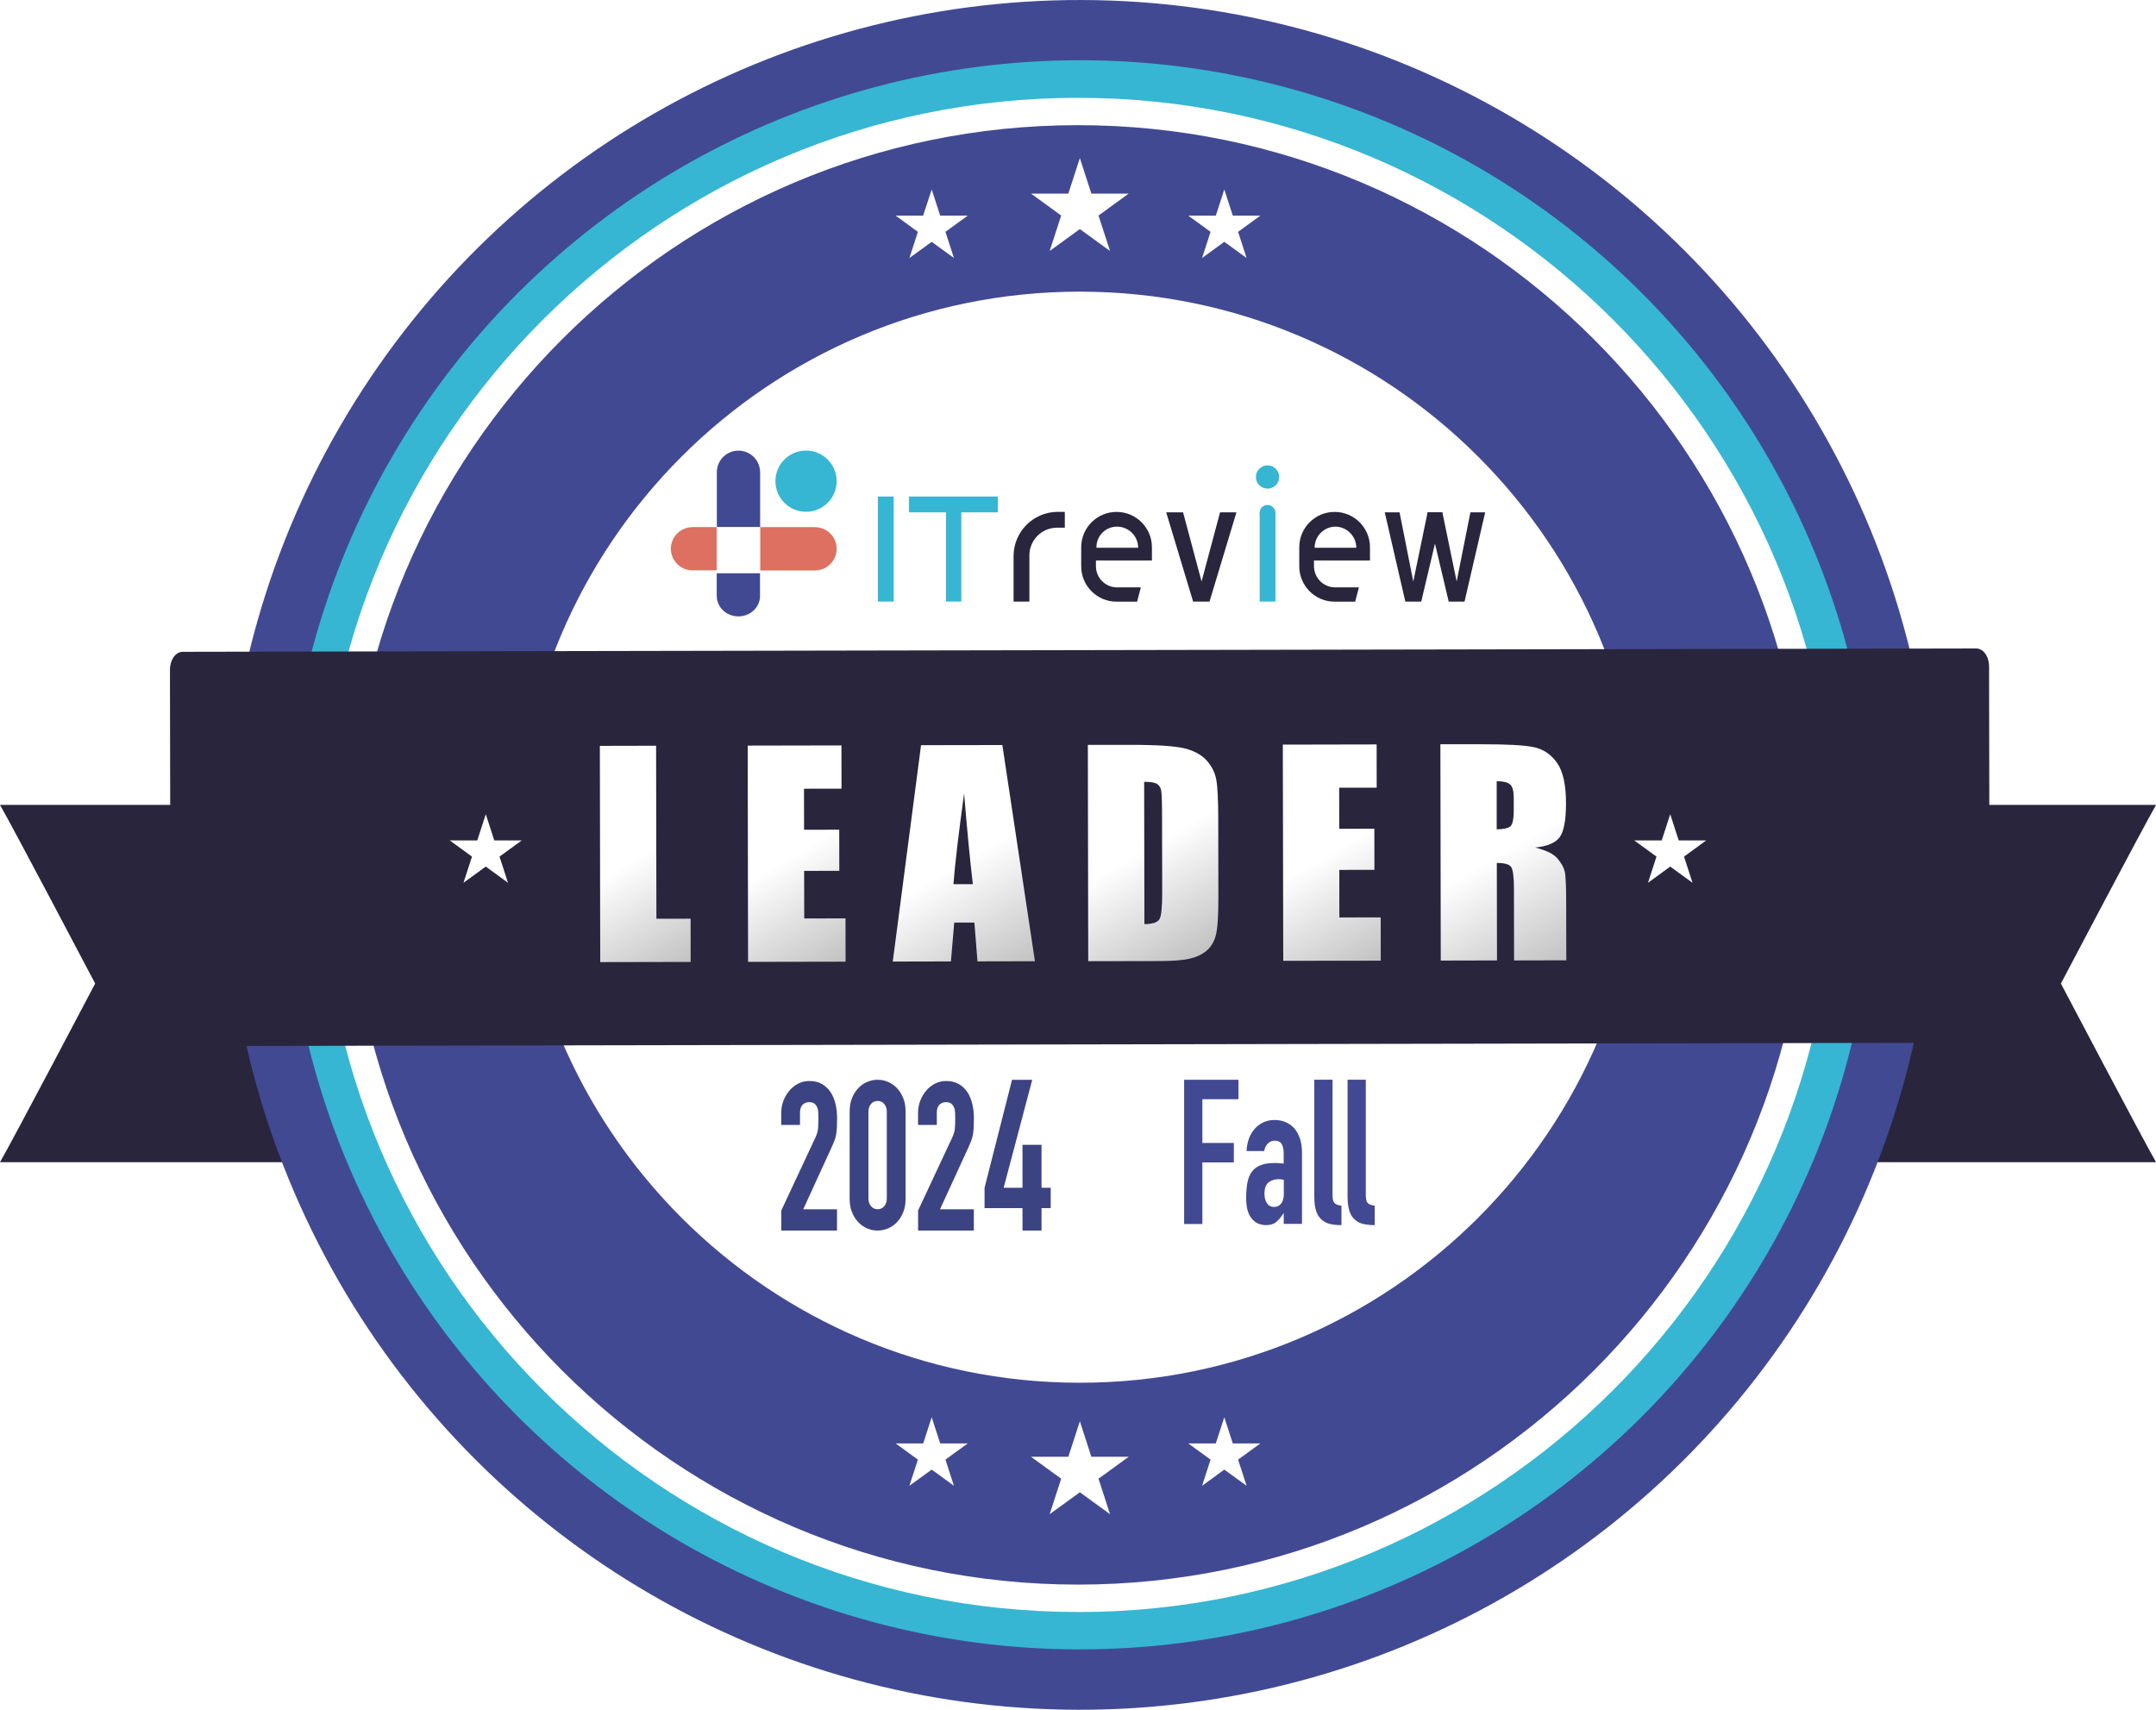 <?xml version="1.0" encoding="UTF-8"?>
<svg id="_レイヤー_2" data-name="レイヤー 2" xmlns="http://www.w3.org/2000/svg" xmlns:xlink="http://www.w3.org/1999/xlink" viewBox="0 0 350 277.59">
  <defs>
    <style>
      .cls-1 {
        fill: url(#_名称未設定グラデーション_43-6);
      }

      .cls-2 {
        fill: #fdfeff;
      }

      .cls-3 {
        fill: #28253d;
      }

      .cls-4 {
        fill: url(#_名称未設定グラデーション_43-2);
      }

      .cls-5 {
        fill: #fff;
      }

      .cls-6 {
        fill: #3c4382;
      }

      .cls-7 {
        filter: url(#drop-shadow-1);
      }

      .cls-8 {
        fill: url(#_名称未設定グラデーション_43-3);
      }

      .cls-9 {
        fill: #424993;
      }

      .cls-10 {
        fill: url(#_名称未設定グラデーション_43-4);
      }

      .cls-11 {
        fill: url(#_名称未設定グラデーション_43-5);
      }

      .cls-12 {
        fill: #dd7061;
      }

      .cls-13 {
        fill: #36b6d3;
      }

      .cls-14 {
        fill: url(#_名称未設定グラデーション_43);
      }
    </style>
    <filter id="drop-shadow-1" x="95.59" y="119.18" width="160.32" height="38.64" filterUnits="userSpaceOnUse">
      <feOffset dx=".52" dy=".52"/>
      <feGaussianBlur result="blur" stdDeviation=".52"/>
      <feFlood flood-color="#000" flood-opacity=".3"/>
      <feComposite in2="blur" operator="in"/>
      <feComposite in="SourceGraphic"/>
    </filter>
    <linearGradient id="_名称未設定グラデーション_43" data-name="名称未設定グラデーション 43" x1="111.59" y1="155.66" x2="92.71" y2="122.97" gradientUnits="userSpaceOnUse">
      <stop offset="0" stop-color="#c2c2c2"/>
      <stop offset=".5" stop-color="#fff"/>
    </linearGradient>
    <linearGradient id="_名称未設定グラデーション_43-2" data-name="名称未設定グラデーション 43" x1="138.16" y1="154.79" x2="119" y2="121.6" xlink:href="#_名称未設定グラデーション_43"/>
    <linearGradient id="_名称未設定グラデーション_43-3" data-name="名称未設定グラデーション 43" x1="164.44" y1="157.31" x2="144.63" y2="123" xlink:href="#_名称未設定グラデーション_43"/>
    <linearGradient id="_名称未設定グラデーション_43-4" data-name="名称未設定グラデーション 43" x1="194.58" y1="154.37" x2="175.25" y2="120.9" xlink:href="#_名称未設定グラデーション_43"/>
    <linearGradient id="_名称未設定グラデーション_43-5" data-name="名称未設定グラデーション 43" x1="225.04" y1="154.63" x2="205.87" y2="121.44" xlink:href="#_名称未設定グラデーション_43"/>
    <linearGradient id="_名称未設定グラデーション_43-6" data-name="名称未設定グラデーション 43" x1="252.48" y1="156.12" x2="232.18" y2="120.96" xlink:href="#_名称未設定グラデーション_43"/>
  </defs>
  <g id="_レイヤー_1-2" data-name="レイヤー 1">
    <g id="LEADER-Circl">
      <g id="LEADER-Circl-2" data-name="LEADER-Circl">
        <g>
          <path class="cls-3" d="M308.02,130.69v39.77c0,1.17-.33,2.29-.97,3.2-.55.79-1.28,1.36-2.09,1.64-.26.09-24.82,8.17-24.93,8.2-.96.29-1.67,1.32-1.67,2.53v.02c0,1.45,1,2.63,2.24,2.63h69.41c-1.92-3.28-15.45-29-15.45-29,0,0,13.53-25.72,15.45-29h-41.98Z"/>
          <path class="cls-3" d="M41.98,130.69v39.77c0,1.17.33,2.29.97,3.2.55.79,1.27,1.36,2.09,1.64.25.09,24.82,8.17,24.93,8.2.97.29,1.67,1.32,1.67,2.53v.02c0,1.45-1.01,2.63-2.24,2.63H0c1.92-3.28,15.45-29,15.45-29,0,0-13.53-25.72-15.45-29h41.98Z"/>
        </g>
        <circle class="cls-9" cx="175.3" cy="138.79" r="138.79" transform="translate(30.35 309.04) rotate(-87.96)"/>
        <circle class="cls-13" cx="175.3" cy="138.79" r="129" transform="translate(-19.97 29.87) rotate(-9.22)"/>
        <circle class="cls-9" cx="175.3" cy="138.79" r="120.69" transform="translate(-16.23 23.43) rotate(-7.31)"/>
        <path class="cls-5" d="M175,261.71c-67.78,0-122.92-55.14-122.92-122.92S107.22,15.88,175,15.88s122.92,55.14,122.92,122.92-55.14,122.92-122.92,122.92ZM175,20.32c-65.32,0-118.47,53.15-118.47,118.47s53.15,118.47,118.47,118.47,118.47-53.15,118.47-118.47S240.32,20.32,175,20.32Z"/>
        <path class="cls-2" d="M267.52,168.02H82.48c-.49,0-.89-.4-.89-.89s.4-.89.89-.89h185.04c.49,0,.89.4.89.89s-.4.89-.89.89Z"/>
        <path class="cls-5" d="M83.86,138.79c0-50.5,40.94-91.44,91.44-91.44s91.44,40.94,91.44,91.44"/>
        <g id="_グループ化_364" data-name="グループ化 364">
          <path id="_パス_1" data-name="パス 1" class="cls-9" d="M116.36,96.77c0,1.82,1.57,3.3,3.51,3.3s3.51-1.48,3.51-3.3v-3.7h-7.03v3.7Z"/>
          <path id="_パス_2" data-name="パス 2" class="cls-9" d="M123.39,76.67c0-1.94-1.57-3.51-3.51-3.51s-3.51,1.57-3.51,3.51v8.92h7.03v-8.92Z"/>
          <path id="_パス_3" data-name="パス 3" class="cls-12" d="M132.31,85.58h-8.92v7.03h8.92c1.94,0,3.51-1.57,3.51-3.51s-1.57-3.51-3.51-3.51h0Z"/>
          <path id="_パス_4" data-name="パス 4" class="cls-12" d="M112.42,85.58c-1.94,0-3.51,1.57-3.51,3.51s1.57,3.51,3.51,3.51h3.94v-7.03h-3.94Z"/>
          <rect id="_長方形_1" data-name="長方形 1" class="cls-5" x="116.36" y="85.58" width="7.03" height="7.03"/>
          <circle id="_楕円形_1" data-name="楕円形 1" class="cls-13" cx="130.85" cy="78.12" r="4.97"/>
          <rect id="_長方形_2" data-name="長方形 2" class="cls-13" x="142.51" y="80.61" width="2.57" height="17.06"/>
          <path id="_パス_5" data-name="パス 5" class="cls-13" d="M147.57,80.61v2.57h6v14.49h2.49v-14.49h5.92v-2.57h-14.4Z"/>
          <path id="_パス_6" data-name="パス 6" class="cls-3" d="M164.54,90.21v7.46h2.57v-7.46c-.02-2.49,1.97-4.52,4.46-4.54,0,0,0,0,0,0h1.29v-2.57h-1.29c-3.88.09-6.99,3.24-7.03,7.12Z"/>
          <path id="_パス_7" data-name="パス 7" class="cls-3" d="M230.72,97.67l3.43-14.49h-2.4l-2.32,11.23-2.23-11.23h-2.4l3.34,14.49h2.57Z"/>
          <path id="_パス_8" data-name="パス 8" class="cls-3" d="M237.75,97.67l3.35-14.49h-2.4l-2.23,11.23-2.32-11.23h-2.4l3.43,14.49h2.57Z"/>
          <path id="_パス_9" data-name="パス 9" class="cls-3" d="M184.6,97.67l.6-2.31h-3.86c-1.89,0-3.42-1.54-3.43-3.43v-.94h9.09v-2.14c0-3.17-2.57-5.74-5.74-5.74-3.17,0-5.74,2.57-5.74,5.74h0v3.09c0,3.17,2.57,5.74,5.74,5.74h3.34ZM181.34,85.5c1.89,0,3.42,1.54,3.43,3.43h-6.77c-.06-1.83,1.37-3.36,3.2-3.43.05,0,.1,0,.15,0h0Z"/>
          <path id="_パス_10" data-name="パス 10" class="cls-3" d="M220,97.67l.6-2.31h-3.86c-1.89,0-3.42-1.54-3.43-3.43v-.94h9.09v-2.14c0-3.17-2.57-5.74-5.74-5.74-3.17,0-5.74,2.57-5.74,5.74h0v3.09c0,3.17,2.57,5.74,5.74,5.74h3.34ZM216.75,85.5c1.89,0,3.42,1.54,3.43,3.43h-6.77c0-1.86,1.48-3.39,3.34-3.43h0Z"/>
          <path id="_パス_11" data-name="パス 11" class="cls-3" d="M200.72,83.18h-2.66l-3,11.23-3-11.23h-2.74l4.37,14.49h2.66l4.37-14.49Z"/>
          <rect id="_長方形_3" data-name="長方形 3" class="cls-13" x="204.49" y="83.27" width="2.57" height="14.4"/>
          <circle id="_楕円形_2" data-name="楕円形 2" class="cls-13" cx="205.77" cy="77.44" r="1.89"/>
          <circle id="_楕円形_3" data-name="楕円形 3" class="cls-13" cx="205.77" cy="83.27" r="1.29"/>
        </g>
        <polygon class="cls-5" points="177.17 31.43 175.3 25.67 173.43 31.43 167.37 31.43 172.27 34.99 170.4 40.75 175.3 37.19 180.2 40.75 178.33 34.99 183.23 31.43 177.17 31.43"/>
        <polygon class="cls-5" points="152.63 35.01 151.25 30.76 149.86 35.01 145.4 35.01 149.01 37.64 147.63 41.89 151.25 39.26 154.86 41.89 153.48 37.64 157.1 35.01 152.63 35.01"/>
        <path class="cls-5" d="M266.74,133.05c0,50.5-40.94,91.44-91.44,91.44s-91.44-40.94-91.44-91.44"/>
        <polygon class="cls-5" points="204.6 35.01 200.13 35.01 198.75 30.76 197.37 35.01 192.9 35.01 196.52 37.64 195.14 41.89 198.75 39.26 202.37 41.89 200.99 37.64 204.6 35.01"/>
        <path class="cls-3" d="M27.7,170.68c-.01-8.05-.11-61.95-.11-61.95,0-1.6.92-2.91,2.07-2.91l291.16-.54c1.15,0,2.08,1.3,2.08,2.9,0,0,.1,53.89.11,61.95-.61-.52-1.32-.84-2.08-.84l-291.16.54c-.76,0-1.47.33-2.07.85Z"/>
        <g class="cls-7">
          <polygon class="cls-14" points="106.04 148.64 105.99 120.55 96.86 120.57 96.92 155.68 111.6 155.65 111.59 148.63 106.04 148.64"/>
          <polygon class="cls-4" points="130.04 148.59 130.02 140.87 135.73 140.86 135.72 134.18 130.01 134.19 130 127.53 136.09 127.52 136.08 120.5 120.86 120.53 120.92 155.64 136.75 155.61 136.74 148.58 130.04 148.59"/>
          <path class="cls-8" d="M149,120.47l-4.59,35.12,9.44-.02.54-6.31h3.27s.5,6.3.5,6.3l9.33-.02-5.29-35.1-13.2.02ZM154.26,143.04c.23-3.11.81-8.02,1.73-14.75.48,5.85.95,10.77,1.42,14.74h-3.14Z"/>
          <path class="cls-10" d="M196.93,126.08c-.2-1.13-.71-2.16-1.52-3.09-.81-.92-2-1.59-3.55-1.99-1.56-.4-4.54-.6-8.95-.59h-6.83s.06,35.12.06,35.12l11.52-.02c2.18,0,3.82-.13,4.9-.37,1.08-.24,1.99-.66,2.73-1.26.74-.6,1.25-1.43,1.55-2.5.29-1.06.44-3.17.43-6.32l-.02-12.3c0-3.32-.11-5.55-.32-6.69ZM187.69,148.71c-.3.53-1.11.79-2.43.8l-.04-23.1c1,0,1.68.1,2.04.31.36.21.59.54.7.99.1.45.15,1.47.16,3.06l.03,13.64c0,2.34-.14,3.78-.45,4.31Z"/>
          <polygon class="cls-11" points="216.91 148.43 216.9 140.71 222.6 140.7 222.59 134.02 216.89 134.03 216.88 127.37 222.97 127.36 222.96 120.34 207.73 120.37 207.8 155.47 223.63 155.45 223.62 148.42 216.91 148.43"/>
          <path class="cls-1" d="M253.73,146.13c0-2.83-.08-4.57-.24-5.19-.15-.63-.54-1.32-1.16-2.07-.62-.75-1.84-1.35-3.65-1.79,1.99-.19,3.33-.76,4.01-1.7.68-.94,1.01-2.78,1.01-5.51,0-2.99-.49-5.17-1.45-6.54-.96-1.36-2.21-2.21-3.73-2.54-1.53-.33-4.44-.49-8.75-.48h-6.46s.06,35.12.06,35.12l9.13-.02-.03-15.83c1.26,0,2.04.22,2.33.67.3.45.45,1.61.45,3.49l.02,11.67,8.48-.02-.02-9.26ZM244.61,133.69c-.41.28-1.13.43-2.16.43v-7.81c1.04,0,1.77.17,2.17.52.4.35.6,1.08.6,2.19v1.93c0,1.55-.2,2.46-.61,2.74Z"/>
        </g>
        <polygon class="cls-5" points="177.17 236.51 175.3 230.75 173.43 236.51 167.37 236.51 172.27 240.07 170.4 245.83 175.3 242.27 180.2 245.83 178.33 240.07 183.23 236.51 177.17 236.51"/>
        <polygon class="cls-5" points="152.63 234.34 151.25 230.09 149.87 234.34 145.4 234.34 149.01 236.97 147.63 241.22 151.25 238.59 154.86 241.22 153.48 236.97 157.1 234.34 152.63 234.34"/>
        <polygon class="cls-5" points="204.6 234.34 200.13 234.34 198.75 230.09 197.37 234.34 192.9 234.34 196.52 236.97 195.14 241.22 198.75 238.59 202.37 241.22 200.99 236.97 204.6 234.34"/>
        <g>
          <polygon class="cls-5" points="276.99 136.44 272.52 136.44 271.14 132.19 269.76 136.44 265.29 136.44 268.91 139.07 267.53 143.32 271.14 140.69 274.76 143.32 273.38 139.07 276.99 136.44"/>
          <polygon class="cls-5" points="84.71 136.44 80.24 136.44 78.86 132.19 77.48 136.44 73.01 136.44 76.62 139.07 75.24 143.32 78.86 140.69 82.47 143.32 81.09 139.07 84.71 136.44"/>
        </g>
      </g>
      <g>
        <g>
          <path class="cls-6" d="M126.83,199.78v-3.25l5.49-11.74c.28-.59.44-1.1.48-1.54.04-.44.06-.99.06-1.64,0-.29,0-.6-.02-.93-.01-.33-.06-.61-.16-.86-.1-.25-.25-.46-.45-.63-.2-.17-.49-.25-.87-.25-.46,0-.82.15-1.09.44s-.4.72-.4,1.29v1.96h-3.05v-1.89c0-.72.12-1.4.36-2.03.24-.63.57-1.18.98-1.66.4-.47.88-.85,1.43-1.13.56-.28,1.15-.42,1.79-.42.8,0,1.48.16,2.05.49.57.33,1.04.77,1.42,1.34.36.56.62,1.21.79,1.93.17.72.25,1.49.25,2.3,0,.59-.01,1.08-.03,1.47-.02.39-.06.77-.12,1.13-.06.36-.16.72-.3,1.08-.14.36-.33.8-.57,1.32l-4.48,9.77h5.49v3.45h-9.08Z"/>
          <path class="cls-6" d="M137.93,180.47c0-.81.12-1.53.37-2.16.25-.63.58-1.17,1-1.62.42-.45.9-.8,1.45-1.03s1.12-.36,1.72-.36,1.17.12,1.72.36c.55.24,1.03.58,1.45,1.03.42.45.75.99,1,1.62.25.63.37,1.35.37,2.16v14.14c0,.81-.12,1.53-.37,2.16-.25.63-.58,1.17-1,1.62-.42.45-.9.8-1.45,1.03-.55.24-1.12.36-1.72.36s-1.17-.12-1.72-.36-1.03-.58-1.45-1.03c-.42-.45-.75-.99-1-1.62-.25-.63-.37-1.35-.37-2.16v-14.14ZM140.98,194.6c0,.5.14.91.42,1.23.28.33.64.49,1.07.49s.8-.16,1.07-.49c.28-.33.42-.74.42-1.23v-14.14c0-.5-.14-.91-.42-1.23-.28-.33-.64-.49-1.07-.49s-.8.16-1.07.49c-.28.33-.42.74-.42,1.23v14.14Z"/>
          <path class="cls-6" d="M149.04,199.78v-3.25l5.49-11.74c.28-.59.44-1.1.48-1.54.04-.44.06-.99.06-1.64,0-.29,0-.6-.02-.93-.01-.33-.06-.61-.16-.86-.1-.25-.25-.46-.45-.63-.2-.17-.49-.25-.87-.25-.46,0-.82.15-1.09.44s-.4.72-.4,1.29v1.96h-3.05v-1.89c0-.72.12-1.4.36-2.03.24-.63.57-1.18.98-1.66.4-.47.88-.85,1.43-1.13.56-.28,1.15-.42,1.79-.42.8,0,1.48.16,2.05.49.57.33,1.04.77,1.42,1.34.36.56.62,1.21.79,1.93.17.72.25,1.49.25,2.3,0,.59-.01,1.08-.03,1.47-.02.39-.06.77-.12,1.13-.06.36-.16.72-.3,1.08-.14.36-.33.8-.57,1.32l-4.48,9.77h5.49v3.45h-9.08Z"/>
          <path class="cls-6" d="M165.99,199.78v-3.64h-6.16v-3.3l4.46-17.53h3.28l-4.64,17.53h3.06v-6.98h3.09v6.98h1.49v3.3h-1.49v3.64h-3.09Z"/>
        </g>
        <g>
          <path class="cls-9" d="M192.23,198.71v-23.41h8.82v3.16h-5.86v7.1h5.11v3.16h-5.11v10h-2.96Z"/>
          <path class="cls-9" d="M208.4,198.71v-1.71h-.06c-.39.61-.78,1.09-1.18,1.41-.4.33-.95.49-1.67.49-.35,0-.7-.06-1.06-.18-.36-.12-.7-.34-1.03-.67-.33-.31-.6-.75-.8-1.33-.2-.58-.3-1.33-.3-2.25s.07-1.77.2-2.48c.14-.71.39-1.31.75-1.79.35-.46.82-.81,1.42-1.04.6-.23,1.36-.35,2.29-.35h.32c.12,0,.22.01.32.03.1.02.21.03.35.03s.28.01.44.03v-1.74c0-.57-.11-1.04-.32-1.41-.21-.37-.6-.56-1.16-.56-.39,0-.74.14-1.06.43-.32.29-.53.7-.62,1.25h-2.87c.08-1.49.52-2.7,1.34-3.62.39-.44.85-.78,1.39-1.04.54-.25,1.15-.38,1.83-.38.62,0,1.2.11,1.74.33.54.22,1.02.55,1.42.99.39.44.7.99.93,1.64s.35,1.43.35,2.3v11.61h-2.96ZM208.4,191.54c-.33-.07-.6-.1-.81-.1-.64,0-1.19.17-1.64.51-.45.34-.68.96-.68,1.86,0,.64.14,1.15.41,1.55.27.39.65.59,1.13.59s.89-.19,1.18-.56c.28-.37.42-.9.42-1.58v-2.27Z"/>
          <path class="cls-9" d="M213.36,175.29h2.96v18.71c0,.64.1,1.07.3,1.3.2.23.59.38,1.15.44v3.16c-.68,0-1.29-.06-1.83-.18-.54-.12-1.01-.36-1.39-.71-.39-.33-.68-.79-.89-1.4-.2-.6-.3-1.4-.3-2.38v-18.94Z"/>
          <path class="cls-9" d="M218.76,175.29h2.96v18.71c0,.64.1,1.07.3,1.3.2.23.59.38,1.15.44v3.16c-.68,0-1.29-.06-1.83-.18-.54-.12-1.01-.36-1.39-.71-.39-.33-.68-.79-.89-1.4-.2-.6-.3-1.4-.3-2.38v-18.94Z"/>
        </g>
      </g>
    </g>
  </g>
</svg>